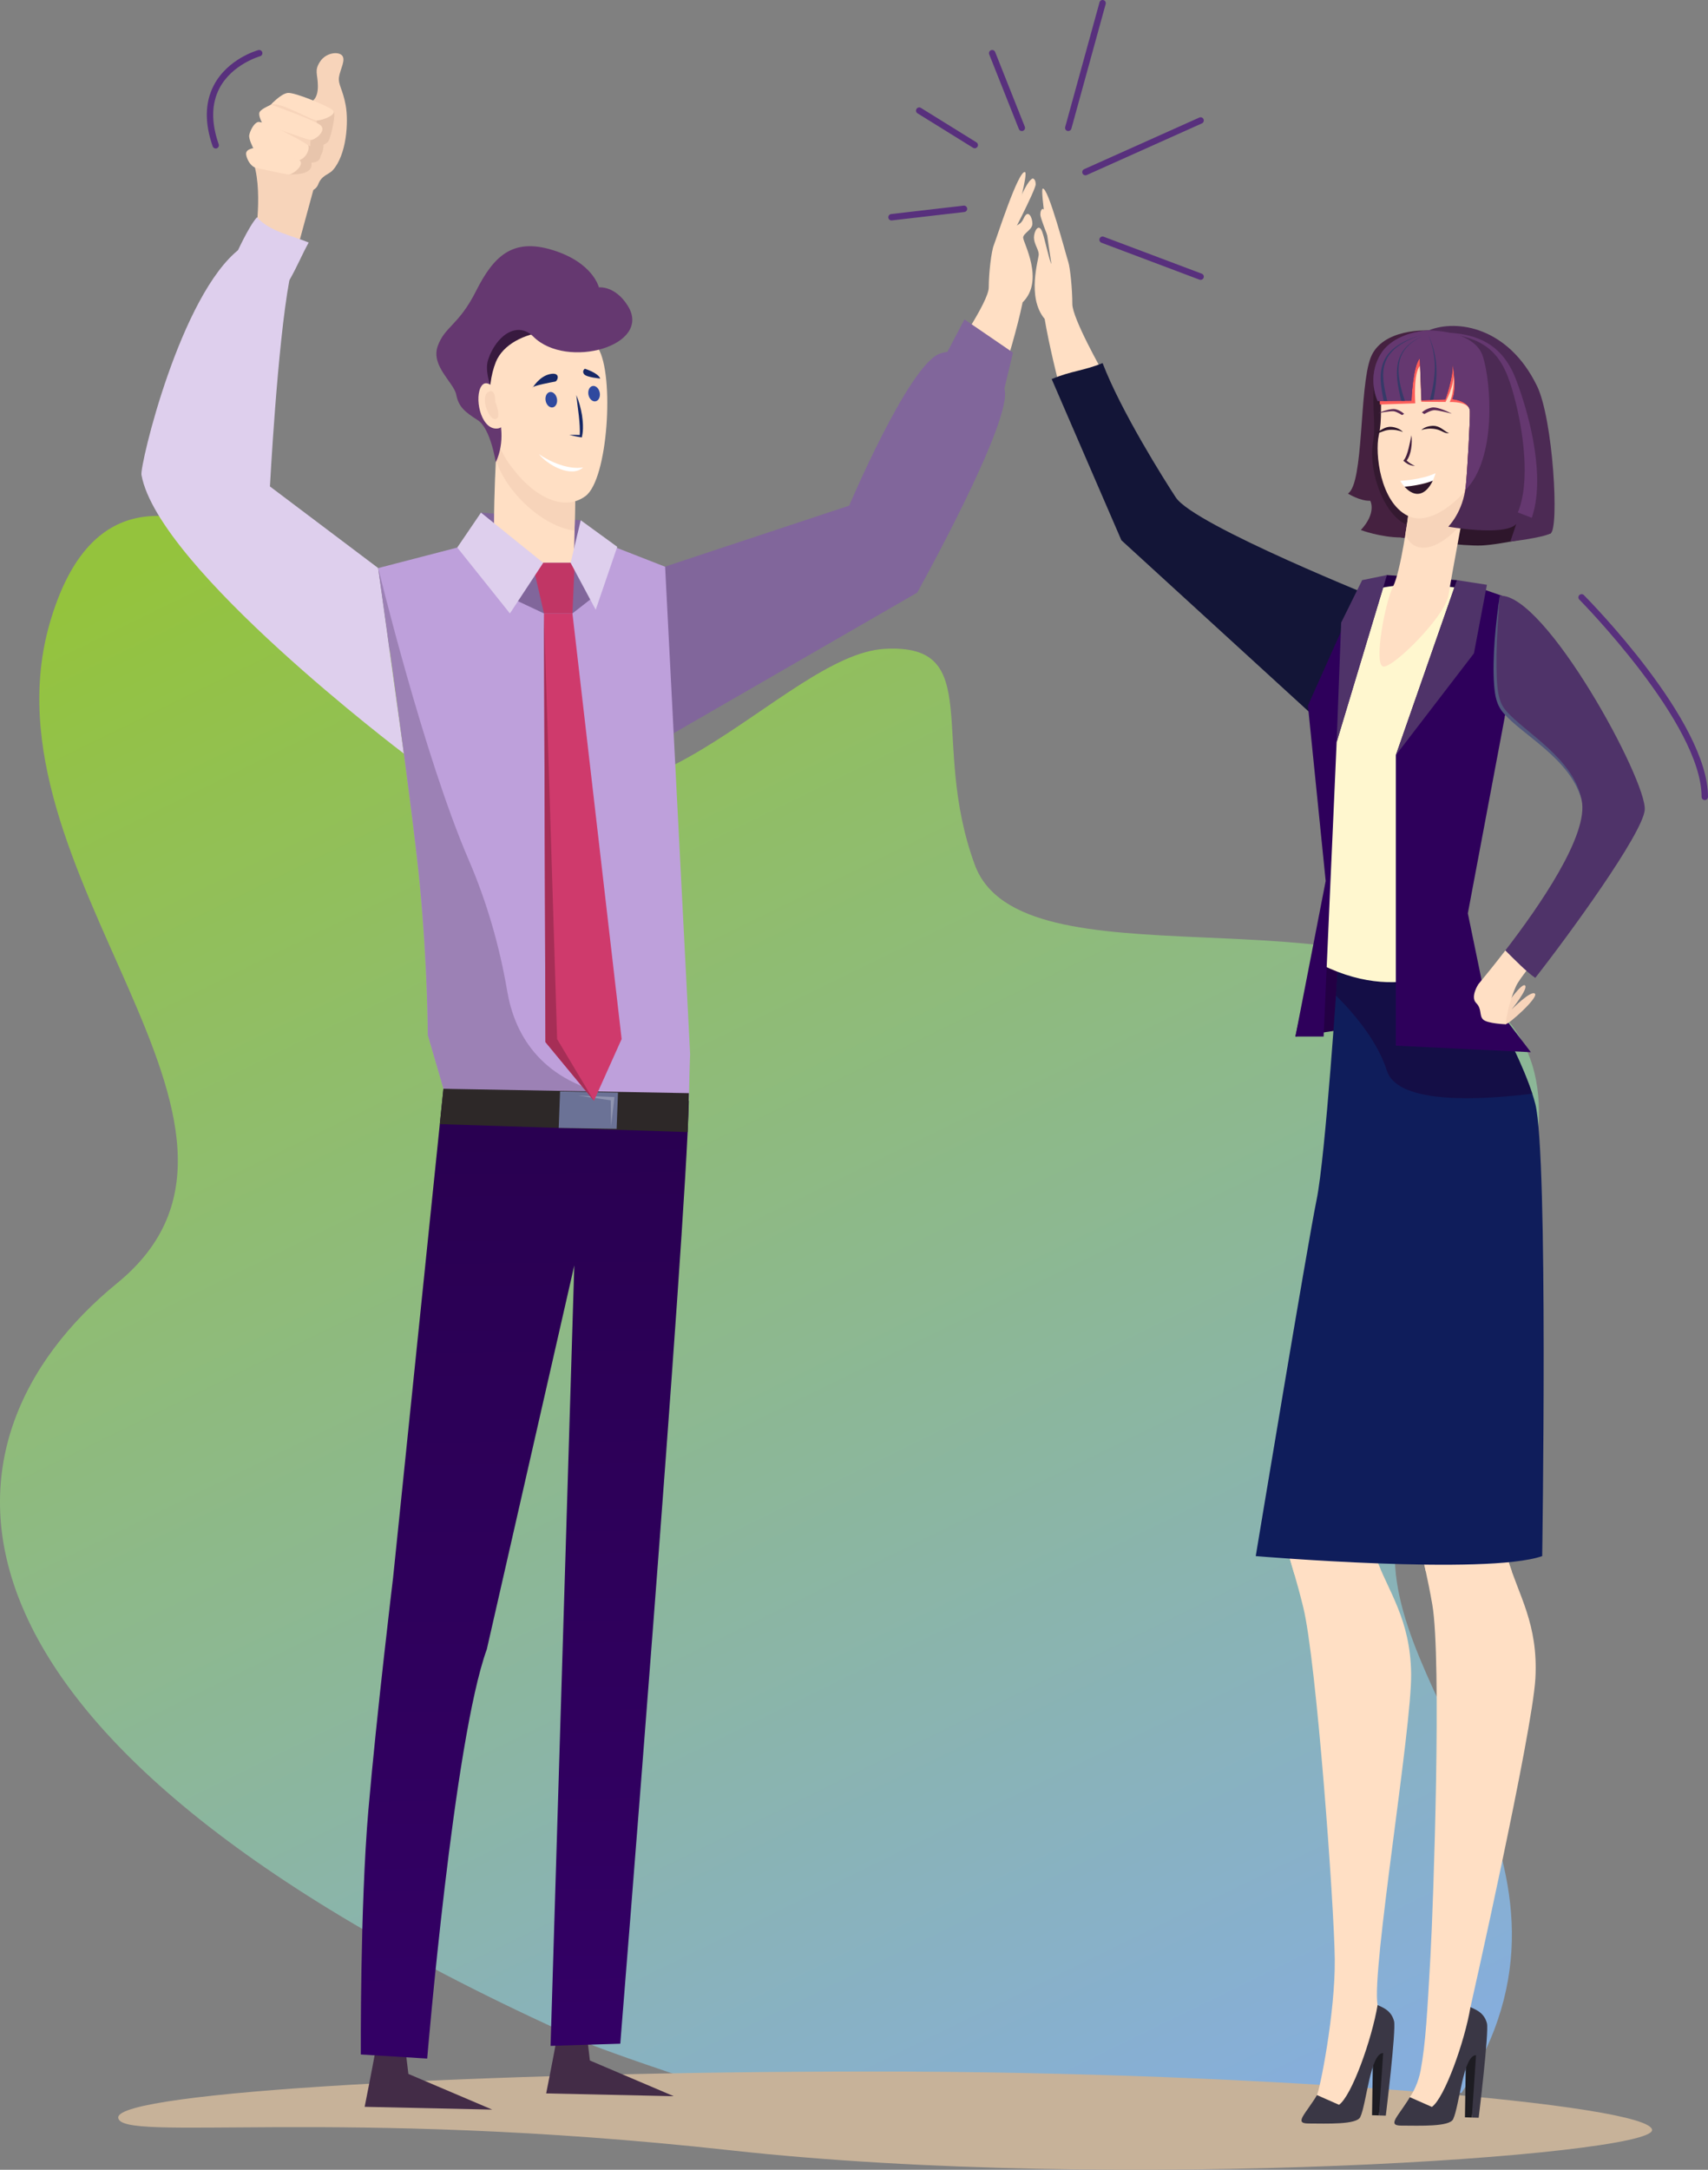 <?xml version="1.0" encoding="UTF-8"?> <svg xmlns="http://www.w3.org/2000/svg" xmlns:xlink="http://www.w3.org/1999/xlink" id="Layer_2" data-name="Layer 2" viewBox="0 0 518.45 658.36"><rect x="0" y="0" width="518.45" height="658.36" fill="#808080" stroke="none"/> <defs> <style> .cls-1 { fill: #f7d4ba; } .cls-2 { fill: #ffdfc4; } .cls-3 { fill: #e8c5ac; } .cls-4 { fill: #fff; } .cls-5 { fill: #fff7cf; } .cls-6 { fill: #fd5e5a; } .cls-7 { fill: #6b7296; } .cls-8 { fill: #81669b; } .cls-9 { fill: #9095b0; } .cls-10 { fill: #cf3a6c; } .cls-11 { fill: #a62e56; } .cls-12 { fill: #bea0db; } .cls-13 { fill: #c13665; } .cls-14 { fill: #c7b299; } .cls-15 { fill: #decfed; } .cls-16 { fill: #172866; } .cls-17 { fill: #131537; } .cls-18 { fill: #230044; } .cls-19 { fill: #432c47; } .cls-20 { fill: #0f1d5b; } .cls-21 { fill: #1d1c22; } .cls-22 { fill: #363a68; } .cls-23 { fill: #381a3f; } .cls-24 { fill: #452140; } .cls-25 { fill: #53587d; } .cls-26 { fill: #5c2c55; } .cls-27 { fill: #2e005b; } .cls-28 { fill: #653870; } .cls-29 { fill: #2d2828; } .cls-30 { fill: #2f499f; } .cls-31 { fill: #3a3745; } .cls-32 { fill: #341930; } .cls-33 { fill: #2e162b; } .cls-34 { fill: #58307d; } .cls-35 { fill: #4c2a54; } .cls-36 { fill: #4f3369; } .cls-37 { fill: url(#_Безымянный_градиент_23); } .cls-38 { fill: url(#Untitled_Gradient_9); } .cls-39 { fill: #1a0033; opacity: .53; } .cls-40 { fill: #614d74; opacity: .36; } </style> <linearGradient id="_Безымянный_градиент_23" data-name="Безымянный градиент 23" x1="-2512.87" y1="656.76" x2="-2260.71" y2="140.96" gradientTransform="translate(-2153.86) rotate(-180) scale(1 -1)" gradientUnits="userSpaceOnUse"> <stop offset="0" stop-color="#86aedc"></stop> <stop offset="1" stop-color="#94c33d"></stop> </linearGradient> <linearGradient id="Untitled_Gradient_9" data-name="Untitled Gradient 9" x1="158.07" y1="342.51" x2="160.55" y2="614.06" gradientUnits="userSpaceOnUse"> <stop offset="0" stop-color="#290051"></stop> <stop offset="1" stop-color="#330065"></stop> </linearGradient> </defs> <path class="cls-1" d="M77.09,74.71s2.87-15.32,0-24.95l15.3,2.69,2.72,5.2-6.02,22.12-12.01-5.05Z"></path> <g> <path class="cls-2" d="M313.44,54.15s.93,.04,.93,1.78-8.4,17.8-8.4,17.8v-3.84s4.77-14.64,7.48-15.73Z"></path> <path class="cls-2" d="M310.56,72.17c0-1.46,2.82-2.37,2.82-4.31s-1.34-4.49-2.6-1.7c-1.06,2.34-1.99,1.68-2.89,2.99,.87-4.58,4.14-16.44,3.27-16.91-1.93-1.01-8.76,20.34-9.5,22.16-.74,1.82-1.53,8.45-1.53,12.82s-11.23,20.52-11.23,20.52l16.33,3.42s3.56-11.41,5.18-19.42c6.76-6.6,.17-18.13,.17-19.59Z"></path> </g> <g> <path class="cls-2" d="M316.55,63.37s-.76,.04-.76,1.78,6.87,17.79,6.87,17.79v-3.84s-3.9-14.64-6.11-15.73Z"></path> <path class="cls-2" d="M315.3,77.19c0-1.46-1.45-3.17-1.45-5.12s1.47-4.54,2.5-1.75c.86,2.34,2.06,8.48,2.8,9.8-.71-4.58-3.39-22.39-2.67-22.85,1.58-1.01,7.16,20.34,7.77,22.16,.61,1.82,1.25,8.45,1.25,12.82s9.18,20.52,9.18,20.52l-13.35,3.42s-2.91-11.41-4.23-19.42c-5.53-6.6-1.8-18.13-1.8-19.59Z"></path> </g> <path class="cls-37" d="M35.56,389.34c58.38-47.67-42.72-124.6-20.33-200.7,22.38-76.09,96.26,2.14,136.01,39.63s86.33-29.58,117.21-31.38c30.88-1.8,13.5,27.51,27.43,65.48,13.93,37.97,116.59,6.44,157.75,43.11,41.16,36.67-24.41,114.72-29.93,161.26-5.52,46.54,65.37,99.2,19.95,168.27l-225.63-1.37c-22.7-7.15-37.52-12.81-37.52-12.81C-30.74,527.41-22.82,437.01,35.56,389.34Z"></path> <path class="cls-14" d="M501.48,646.31c0,7.74-161.87,19.15-279.79,6.14-119.36-13.16-185.8-2.23-185.8-9.97s109.64-13.93,229.72-13.93,235.87,10.03,235.87,17.77Z"></path> <polygon class="cls-18" points="412.34 311.7 393.21 314.51 403.97 264.9 414.36 270.24 412.34 311.7"></polygon> <path class="cls-17" d="M356.92,150.96c-3.62-5.52-16.63-26.17-22.24-40.79-5.94,2.41-9.38,2.31-15.45,4.85l21.16,48.91,61.66,56.37,18.04-37.89s-57.62-22.99-63.16-31.45Z"></path> <path class="cls-2" d="M423.84,417.19s-10.62,43.71-6.47,54.84,10.75,19.3,10.97,35.84c.23,16.54-12.08,89.96-10.19,100.5,.8,4.44,1.1,11.21-.08,13.16-1.51,2.5-8.54,20.23-10.45,20.7-1.91,.47-10.35-1.03-10.35-1.03,.45-.45,.53-2.88,2.45-5.5,.81-1.1,5.62-24.9,5.44-41.25-.18-16.35-5.57-90.54-9.57-106.77-3.99-16.22-5.5-15.93-5.65-27.23-.15-11.3,4.27-33.64,4.27-33.64l29.63-9.61Z"></path> <path class="cls-2" d="M417.37,472.02c-4.16-11.12,6.47-54.83,6.47-54.83l-29.63,9.61s-4.42,22.34-4.27,33.64c.11,8.29,.95,10.34,2.97,17.25,6.07-.2,15.49-.63,26.14-1.53-.59-1.34-1.16-2.71-1.69-4.13Z"></path> <path class="cls-2" d="M467.72,418.44s-13.57,42.89-10.18,54.27c3.39,11.38,9.41,19.98,8.52,36.5-.9,16.52-19.7,99.79-19.7,99.79,1.3,7.65,1.62,8.73,.31,10.59-1.68,2.39-8.07,21.25-10.01,21.59-1.94,.34-9.95,1.71-9.95,1.71-.62-2.08-.3-4.46,1.22-6.56,1.15-1.59,2.62-4.55,3.29-8.1,1.55-8.25,2.04-18.09,2.97-34.42,.93-16.33,3.45-90.52,.57-106.97-2.88-16.46-4.41-16.27-3.79-27.55,.62-11.28,6.54-33.27,6.54-33.27l30.21-7.58Z"></path> <path class="cls-2" d="M457.54,472.71c-3.39-11.38,10.18-54.27,10.18-54.27l-30.21,7.58s-5.92,21.99-6.54,33.27c-.45,8.28,.25,10.38,1.79,17.41,6.07,.21,15.5,.42,26.19,.24-.5-1.38-.97-2.78-1.4-4.23Z"></path> <path class="cls-20" d="M406.03,294.58s-3.64,56.11-6.39,69.48c-2.75,13.37-18.47,108.1-18.47,108.1,0,0,70.05,5.9,86.95,0,0,0,1.89-121.56-2.09-137.19-3.98-15.62-21.38-44.06-21.38-44.06l-38.61,3.67Z"></path> <path class="cls-39" d="M406.03,294.58s-.19,2.88-.51,7.48c5.26,5.22,12.57,13.7,15.47,22.82,3.31,10.41,28.85,8.87,44.12,6.97-5.21-16-20.47-40.94-20.47-40.94l-38.61,3.67Z"></path> <polygon class="cls-18" points="442.24 176.03 420.99 174.49 413.47 189.22 443.7 192.37 442.24 176.03"></polygon> <path class="cls-5" d="M412.78,180.76s9.68-7.45,42.47-.05c.89,.2,1.71,35.78,1.71,35.78,0,0-15.21,59.55-12.32,74.41,0,0-17.39,14.68-43.33,1.9,0,0,3.37-46.77,1.01-57.18-2.36-10.42-7.07-19.86-.38-30.67,6.68-10.81,10.85-24.19,10.85-24.19Z"></path> <polygon class="cls-27" points="442.24 176.03 423.7 229.13 423.7 317.28 464.68 319.26 450.39 300.57 445.55 277.13 456.96 216.5 455.91 180.77 442.24 176.03"></polygon> <polygon class="cls-27" points="420.99 174.49 405.73 225.17 401.77 314.51 393.21 314.51 402.4 267.31 397.01 214.09 412.38 179.71 420.99 174.49"></polygon> <polygon class="cls-36" points="442.24 176.03 423.7 229.13 447.4 198.25 451.34 177.44 442.24 176.03"></polygon> <polygon class="cls-36" points="420.99 174.49 405.73 225.17 407.1 188.92 413.47 176.03 420.99 174.49"></polygon> <path class="cls-1" d="M456.76,305.42c.53-.53,5.18-7.38,6.17-6.39,.99,.99-4.12,7.31-4.12,7.31,0,0,5.93-6,7.1-4.83,1.17,1.17-7.92,9.27-8.88,9.27s-.28-5.36-.28-5.36Z"></path> <path class="cls-2" d="M448.73,298.66s-2.5,3.82-.66,5.67,.86,3.76,2.11,5.01c1.25,1.25,6.86,1.45,6.86,1.45,0,0,.4-5.41,3.16-11.6,.51-1.15,2.15-3.4,4.48-6.36-2.48-1.63-5.09-3.1-7.74-4.43-4.63,6.02-8.13,10.11-8.21,10.26Z"></path> <path class="cls-36" d="M455.24,180.77s-3.25,25.85,0,32.97c3.17,6.93,21.67,14.93,24.84,28.96,2.37,10.49-13.07,32.62-23.14,45.69,2.52,2.52,6.6,6.68,9.08,8.32,10.24-13.04,32.57-43.73,33.22-50.93,.79-8.84-30.24-65.93-44-65.01Z"></path> <path class="cls-25" d="M455.24,180.77c-.49,6.03-.88,11.8-.99,17.95-.1,10.86,.55,14.28,2.95,17,5.56,6.45,20.45,14.32,22.89,26.98-3.46-12.55-17.86-19.53-23.68-26.3-2.19-2.53-2.62-5.23-2.89-8.66-.59-8.02,.5-18.9,1.73-26.97Z"></path> <g> <polygon class="cls-21" points="444.97 623.68 444.67 642.45 446.76 642.51 449.45 621.11 444.97 623.68"></polygon> <path class="cls-31" d="M446.35,609c-1.76,10.5-7.86,27.56-11.71,30.29l-6.71-2.96c-3.33,5.7-7.1,8.61-2.64,8.63,5.74,.02,14.69,.4,15.8-1.95,1.92-4.06,3.02-19.42,6.95-19.41l-1.28,18.92,2.08,.06s3.17-26.04,2.51-28.65c-.92-3.57-3.89-4.28-4.99-4.92Z"></path> </g> <g> <polygon class="cls-21" points="416.77 623.03 416.47 641.81 418.56 641.87 421.25 620.46 416.77 623.03"></polygon> <path class="cls-31" d="M418.16,608.36c-1.76,10.5-7.86,27.56-11.71,30.29l-6.71-2.96c-3.33,5.7-7.11,8.61-2.64,8.63,5.74,.02,14.69,.4,15.8-1.95,1.92-4.06,3.02-19.42,6.95-19.41l-1.28,18.92,2.08,.06s3.17-26.04,2.51-28.65c-.92-3.57-3.89-4.28-4.99-4.92Z"></path> </g> <path class="cls-33" d="M433.61,100.27c1.32,1.22,13.93-.62,24.62,10.87,14.13,15.2,12.46,50.72,12.46,50.72,0,0-15,3.42-20.93,3.65-5.93,.23-17.99-1.49-24.43-2.44-6.57-.97-10.12-37.94-5.69-47.73,4.42-9.79,13.98-15.08,13.98-15.08Z"></path> <path class="cls-24" d="M433.61,100.27s-14.08-.81-17.57,8.29c-3.49,9.1-2.02,38.18-6.89,41.2,0,0,3.67,2.31,6.78,2.19,0,0,2.04,3.59-2.86,8.88,0,0,6.03,2.25,12.25,2.25,.43,0,5,1.28,5.42-2.58,.5-4.57-3.16-14.7-2.68-19.12,2-18.74,5.55-41.1,5.55-41.1Z"></path> <path class="cls-32" d="M433.35,101.95c-1.35-.02-2.6,.13-3.7,.43,0,0-12.07,5.05-12.62,13.94-.55,8.89,.68,12.34-.29,18.09-1.53,9.04,4.19,25.85,14.03,25.63,.23-4.76-3.18-14.38-2.72-18.66,1.67-15.68,4.43-33.89,5.29-39.43Z"></path> <path class="cls-2" d="M427.46,156.32s-2.26,17.15-4.62,21.67c-2.36,4.52-6.11,24.27-2.81,24.27s18.64-15.36,19.63-21.58c.99-6.22,5.8-31.9,5.8-31.9l-18,7.54Z"></path> <path class="cls-1" d="M427.76,154.4c-.13,.06-.51,3.61-.53,3.75-.54,3.82-.7,3.58-.54,4.09,1.28,4,6.44,6.5,14.04-.3,.24-.22,2.75-2.57,2.79-2.77,1.07-5.79,1.93-10.39,1.93-10.39,0,0-17.54,5.55-17.7,5.62Z"></path> <path class="cls-2" d="M432.29,102.11s-11.65,4.23-12.6,12.7c-.96,8.47,.04,11.83-1.17,17.28-1.2,5.45,.4,20.27,8.82,24.43,8.43,4.16,20.64-9.46,22.99-15.75,2.34-6.28,3.52-15.39,1.86-25.49-1.66-10.11-13.48-14.59-19.9-13.17Z"></path> <path class="cls-6" d="M444.52,149.99c3.14-3.47,5.55-7.4,6.37-10.01,2.01-6.4,2.71-15.55,.53-25.55-2.18-10.01-14.22-13.87-20.56-12.11,0,0-11.41,4.83-11.92,13.34-.17,2.85-.16,5.12-.09,7.08h0s10.74-.36,10.74-.36c0,0-.67-9.12,1.47-11.43l.36,10.96,7.36,.05s2.69-4.83,2.53-9c0,0,.25,5.85-1.25,9.02,0,0,6-.31,6.12,2.8,.1,2.54-.79,18.47-1.24,22.68-.1,.89-.24,1.74-.41,2.54Z"></path> <path class="cls-35" d="M466.52,117.07c-8.62-17.75-24.24-20.36-32.91-16.8-5.52,.29-11.81,2.59-14.58,7.25-4.31,7.24-.85,14.17-.85,14.17l10.25-.11s.4-10.52,2.54-12.83l.5,12.71,7.27-.29s2.36-6.45,2.2-10.63c0,0,1.42,7.37-.08,10.54,0,0,5.19,.57,5.31,3.68,.1,2.54-.79,18.47-1.24,22.68-.85,7.95-5.24,12.26-5.31,12.37,0,0,17.09,3.01,20.62-.81l-1.79,5.33s9.59-1.11,12.23-2.49c2.63-1.38,.8-34.58-4.16-44.8Z"></path> <path class="cls-28" d="M419.04,107.52c-4.31,7.24-.85,14.17-.85,14.17l10.25-.11s.4-10.52,2.54-12.83l.5,12.71,7.27-.29s2.36-6.45,2.2-10.63c0,0,1.42,7.37-.08,10.54,0,0,5.19,.57,5.31,3.68,.1,2.54-.79,18.47-1.24,22.68-.05,.46-.11,.9-.18,1.33h0c9.57-9.57,7.92-32.5,5.36-40.61-2.56-8.1-16.5-7.91-16.5-7.91-5.52,.29-11.81,2.59-14.58,7.25Z"></path> <path class="cls-28" d="M433.64,100.98c12.93-.7,22.06,2.21,26.62,14.4,4.43,11.71,8.8,29.89,4.7,41.73l-4.23-1.62c3.92-9.43,1.57-25.16-1.09-35.08-3.31-12.43-7.61-19.29-26-19.43Z"></path> <g> <path class="cls-22" d="M431.4,101.66c-4.41,1.32-9.27,3.54-11.23,7.67-1.82,3.82-.98,8.24-.16,12.34h1.09c-2.08-8.67-3.14-15.47,10.3-20.01Z"></path> <path class="cls-22" d="M431.87,101.98c-9.1,3.88-8.75,10.93-6.52,19.63h1.08c-2.86-8.55-3.55-15.49,5.44-19.63Z"></path> <path class="cls-22" d="M433.52,101.57c2.89,7.02,2.28,12.77,.53,19.78l1.05-.04c1.32-7.03,1.58-12.99-1.58-19.74Z"></path> </g> <path class="cls-24" d="M426.97,139.74c1.43-1.75,1.74-5.37,1.47-7.66-.48,2.16-1.13,6.05-2.24,7.42l-.23,.29c.12,.06,1.61,1.67,3.5,1.54-.56-.17-1.79-.88-2.5-1.59Z"></path> <g> <path class="cls-4" d="M435.77,143.57c-4.29,2.05-10.74,2.33-10.74,2.33,0,0,.49,.87,1.31,1.79,1.88-.17,5.56-.64,8.56-1.83,.59-1.24,.86-2.29,.86-2.29Z"></path> <path class="cls-33" d="M434.91,145.86c-3,1.2-6.68,1.66-8.56,1.83,3.21,3.56,6.45,2.56,8.56-1.83Z"></path> </g> <path class="cls-26" d="M431.61,125.15s.95-1.04,2.92-1.47c1.96-.43,6.15,1.84,6.15,1.84,0,0-4.18-1.11-5.35-1.06-1.16,.05-2.99,1.18-2.99,1.18l-.73-.49Z"></path> <path class="cls-26" d="M426.21,125.6s-.79-.92-2.47-1.4c-1.68-.48-5.37,1.14-5.37,1.14,0,0,3.65-.66,4.65-.55,1,.11,2.55,1.16,2.55,1.16l.64-.36Z"></path> <path class="cls-33" d="M431.42,130.52c.97-1.07,3.11-1.49,4.4-1.24,1.84,.36,2.88,1.87,4.03,2.1-1.73,.42-2.31-1.51-6.29-1.31-.71,.08-1.44,.15-2.14,.45Z"></path> <path class="cls-33" d="M425.86,131.13c-.88-1.15-2.98-1.74-4.28-1.6-1.87,.21-3.03,1.63-4.19,1.76,1.69,.56,2.43-1.32,6.37-.79,.71,.13,1.42,.27,2.1,.62Z"></path> <path class="cls-15" d="M87.83,85.07c-3.64,19.66-5.89,62.53-5.89,62.53l32.85,24.76,7.79,56.29s-74.53-56.3-79.64-84.55c-.53-2.91,11.78-54.72,29.86-68.62,4.56,4.88,8.18,7.11,15.03,9.59Z"></path> <path class="cls-15" d="M78.01,65.92c-2.61,2.88-6.39,11.36-6.39,11.36,5.09,6.51,10.49,7.6,16.16,7.87,2.7-4.79,3.71-7.56,5.92-11.56-4.78-2.04-11.83-3.28-15.69-7.66Z"></path> <path class="cls-8" d="M292.76,96.9l-5.99,11.39c5.98,4.21,11.86,5.57,18.09,9.69l2.62-10.99-14.73-10.08Z"></path> <path class="cls-8" d="M257.76,153.42l-57.19,18.94-3.37,54.32,81.21-46.86s29.41-52.75,26.46-61.85c-2.3-7.1-13-13.33-19.78-10.59-9.42,3.8-27.33,46.04-27.33,46.04Z"></path> <path class="cls-12" d="M201.89,171.96l-21.34-8.34-41.74,2.52-24.01,6.23s10.26,71.23,12.65,96.39c2.39,25.15,2.39,45.27,2.39,45.27l4.77,16.34c26.91,2.3,47.35,.36,74.49,3.63,.3-14.42,.39-13.94,.39-13.94l-7.6-148.11Z"></path> <path class="cls-40" d="M129.84,314.03l4.77,16.34c18.5,1.58,33.94,1.16,50.61,1.8-21.8-4.7-29.15-19.06-31.26-31.44-2.33-13.67-6.17-27.02-11.66-39.75-13.68-31.69-27.49-88.62-27.49-88.62,0,0,10.26,71.23,12.65,96.39,2.39,25.15,2.39,45.27,2.39,45.27Z"></path> <polygon class="cls-8" points="176.28 157.86 176.24 173.01 146.26 172.8 146 155.54 176.28 157.86"></polygon> <path class="cls-19" d="M110.69,639.26l38.72,.85-25.45-10.83-1.16-9.71c-3.92,0-4.87,2.66-8.83,2.66-1.12,6.2-3.28,17.02-3.28,17.02Z"></path> <path class="cls-19" d="M165.79,635.19l38.72,.85-25.45-10.83-1.16-9.71c-3.92,0-4.87,2.66-8.83,2.66-1.12,6.2-3.28,17.03-3.28,17.03Z"></path> <path class="cls-38" d="M119.31,478.78s-4.94,40.91-7.49,70.43c-2.55,29.51-2.29,74.17-2.29,74.17l20.14,1.24s8.05-96.54,18.1-124.2l26.55-116.46-7.2,236.81,21.16-.66s20.03-247.74,20.81-286.1c-27.14-3.27-47.59-1.34-74.49-3.63l-15.29,148.41Z"></path> <path class="cls-23" d="M155.22,144.43c-.71-.45-9.53-22.4-9.53-22.4,0,0-5.89-16.48-2.09-19.27,3.8-2.79,12.84-12.46,20.76-12.64,7.92-.18,13.23,2.2,13.94,2.65,.71,.45,5.84,9.11,5.84,9.11,0,0-2.39-2.92-3.62,7.91-1.23,10.83-25.3,34.64-25.3,34.64Z"></path> <path class="cls-2" d="M175.2,143.44c-.94,2.81-.53,22.82-1.28,27.86-.73,4.97-23.45,12.68-23.89-5.41-.45-18.1,1.34-39.38,1.34-39.38l23.83,16.93Z"></path> <path class="cls-1" d="M175.2,143.44h0l-7.91-5.62-15.92-11.31s0,.01,0,.03c0,0,0,.01,0,.02h0c0,.09-.02,.23-.03,.43-.05,.66-.15,1.97-.28,3.79h0c-.03,.38-.05,.76-.08,1.17,0,.03,0,.05,0,.08-.09,1.31-.18,2.83-.28,4.49,0,.09-.01,.19-.02,.28-.02,.39-.04,.8-.07,1.21h0c-.01,.23-.02,.44-.04,.66,0,.02,0,.05,0,.07,0,.08,0,.16-.01,.25,0,.03,0,.06,0,.1,0,.14-.01,.29-.02,.43,2.96,9.7,14.14,20.23,23.81,21.49,.02-.67,.06-1.35,.1-2.02,.12-6.8,.22-13.94,.76-15.53Z"></path> <path class="cls-2" d="M150.48,109.93c-2.91,7.24-3.06,20.47,3.87,30.48,6.94,10.01,16.51,15.17,23.36,10.12,6.86-5.05,8.82-36.72,3.86-44.87-4.96-8.15-26.66-6.76-31.1,4.27Z"></path> <path class="cls-28" d="M150.49,140.33s-1.54-10.36-5.52-12.88c-3.98-2.52-5.77-4.06-6.49-7.72-.72-3.66-7.77-8.71-5.61-14.72,2.17-6.02,6.34-6.23,11.62-16.69,5.28-10.46,10.98-16.25,23.28-12.44,12.3,3.81,14.02,11.32,14.02,11.32,0,0,4.86-.62,8.75,5.55,7.67,12.18-18.55,19.48-28.64,9.4-4.89-4.89-11.28-.33-13.71,6.93-2.43,7.27,8.03,18.68,2.29,31.25Z"></path> <path class="cls-2" d="M152.77,121.29s-4.34-7.41-6.6-4.19c-2.26,3.22-.4,12.84,4.39,12.94,4.79,.1,2.21-8.75,2.21-8.75Z"></path> <path class="cls-1" d="M150.32,121.83s.17-4.29-2.17-2.87,.02,8.32,2.16,8.18c2.15-.14,0-5.31,0-5.31Z"></path> <path class="cls-16" d="M174.92,119.84c.83,1.96,1.39,4.02,1.74,6.12,.69,4.55-.04,6.49-.06,6.78-.53-.1-1.93-.31-3.79-.79,1.2-.03,2.39,0,3.57,.06l-.4,.29c.2-4.12-.61-8.24-1.05-12.45Z"></path> <path class="cls-30" d="M169.05,120.94c.25,1.29-.31,2.48-1.25,2.67-.94,.19-1.92-.7-2.17-1.98-.25-1.29,.31-2.48,1.25-2.67,.95-.19,1.92,.7,2.17,1.98Z"></path> <path class="cls-30" d="M182.04,119.1c.25,1.29-.31,2.48-1.25,2.67-.94,.19-1.91-.7-2.17-1.98-.25-1.29,.31-2.48,1.25-2.67,.94-.19,1.91,.7,2.17,1.98Z"></path> <path class="cls-16" d="M161.66,117.68s2-3.5,5.32-4.18c3.33-.67,2.32,2.12,1.54,2.28-.78,.16-7,1.24-6.87,1.89Z"></path> <path class="cls-16" d="M177.52,111.89s3.94,1.17,4.69,2.97c0,0-4.17-.35-4.92-1.32-.75-.98,.23-1.65,.23-1.65Z"></path> <path class="cls-4" d="M163.57,137.79c3.57,2.48,9.17,4.8,13.43,4.03-3.43,3.2-10.53-.47-13.43-4.03Z"></path> <polygon class="cls-29" points="134.6 330.37 209.1 331.69 208.74 343.5 133.5 341.09 134.6 330.37"></polygon> <polygon class="cls-7" points="187.17 342.52 169.59 342.24 170.01 331.16 187.59 331.53 187.17 342.52"></polygon> <path class="cls-9" d="M175.51,332.44c.35,0,11.01,.44,11.01,.44l-1.05,8.86-.09-7.88-9.88-1.42Z"></path> <polygon class="cls-8" points="154.27 181.03 165.12 186.13 173.76 186.13 180.28 181.03 174.44 170.78 161.59 170.78 158.34 169.17 154.27 181.03"></polygon> <polygon class="cls-13" points="161.59 170.78 174.44 170.78 173.76 186.13 165.12 186.13 161.59 170.78"></polygon> <polygon class="cls-15" points="154.78 186.13 164.89 170.78 146 155.54 138.8 166.13 154.78 186.13"></polygon> <polygon class="cls-15" points="180.82 185.02 173.2 170.78 176.28 157.86 187.36 165.92 180.82 185.02"></polygon> <path class="cls-10" d="M165.12,186.13c0,6.06,.45,130.08,.45,130.08l14.71,17.8,8.41-18.74-14.93-129.13h-8.64Z"></path> <polygon class="cls-11" points="165.12 186.13 165.57 316.2 180.28 334 169.11 315.29 165.12 186.13"></polygon> <path class="cls-1" d="M103.82,16.83c-1.09-1.25-4.85-.92-6.67,1.87-1.82,2.78-.7,3.65-.66,7.33,.08,7.82-6.81,4.65-6.81,4.65l-6.71,.33-2.6,2.77-3.28,15.98c1.16,1.85,3.56,7.18,5.98,8.16,3.44,1.4,12.15,1.73,13.5-1.94,1.04-2.82,3.22-2.99,4.42-4.31,4.23-4.67,4.86-14.65,3.95-19.69-.91-5.04-2.42-6.35-2.02-8.72,.41-2.37,2.1-5.08,.91-6.44Z"></path> <path class="cls-3" d="M96.31,42.79s.55,2.53,3.19,.32c.8-.67,2.81-9.33,1.62-9.54-1.19-.21-4.97,3.08-4.97,3.08l.16,6.13Z"></path> <path class="cls-3" d="M94.28,41.77s-.34,4.93,.4,5.81c.74,.88,2.16,1.03,3.09-1.16,.93-2.19,.2-8.11-.23-8.19-.43-.07-2.91,.96-3.26,3.53Z"></path> <path class="cls-3" d="M93.49,44.09s-3.07,3.63-2.36,4.47c.71,.84,4.71,1.39,5.79-.18,1.25-1.81-.49-3.22-3.43-4.29Z"></path> <path class="cls-3" d="M93.88,48.94c.32,.02,.58,.22,.64,.48,.15,.76,.13,2.26-2.12,3.02-1.76,.59-4.76,.49-4.76,.49l2.41-4.72s1.58,.56,3.84,.72Z"></path> <path class="cls-2" d="M82.26,31.74c-.74,.44-3.37,1.45-3.56,2.56-.19,1.11,.99,3.29,.99,3.29,0,0,13.33,4.68,14.52,4.88,1.19,.2,5.21-2.78,3.03-4.52-2.03-1.62-14.98-6.21-14.98-6.21Z"></path> <path class="cls-2" d="M78.23,37.05c-1.26,.41-2.37,2.78-2.58,3.97-.2,1.18,1.22,3.91,1.22,3.91,0,0,10.86,4.16,13.49,3.77,2.63-.38,3.84-3.77,3.13-4.61-.71-.85-13.35-7.66-15.27-7.04Z"></path> <path class="cls-2" d="M76.87,44.93c-1.57,.42-2.53,.86-2.04,2.54,.49,1.68,1.67,3.28,3.08,3.52,1.41,.24,8.44,1.86,9.72,1.95,1.28,.09,5.64-3.38,2.77-4.66-2.86-1.28-10.29-4.21-13.53-3.35Z"></path> <path class="cls-2" d="M82.26,31.74s2.9-3.25,5.06-3.54c2.16-.28,12.91,4.24,13.88,5.39,.97,1.15-3.01,2.9-4.92,2.95-1.9,.05-11.07-5.8-14.03-4.8Z"></path> <path class="cls-34" d="M65.48,45.06c-.4,0-.78-.25-.92-.65-2.49-7.13-2.37-13.38,.36-18.56,4.23-8.04,13.13-10.55,13.5-10.65,.51-.14,1.05,.16,1.19,.68,.14,.52-.16,1.05-.68,1.19-.08,.02-8.48,2.41-12.31,9.69-2.46,4.69-2.54,10.41-.24,17.01,.18,.51-.09,1.06-.6,1.24-.11,.04-.21,.05-.32,.05Z"></path> <path class="cls-34" d="M310.17,39.77c-.39,0-.75-.23-.9-.61l-9-22.66c-.2-.5,.04-1.06,.54-1.26,.5-.2,1.06,.04,1.26,.54l9,22.66c.2,.5-.05,1.06-.55,1.26-.12,.05-.24,.07-.36,.07Z"></path> <path class="cls-34" d="M324.27,39.77c-.09,0-.17-.01-.26-.04-.52-.14-.82-.68-.68-1.19L333.75,.71c.14-.52,.67-.82,1.19-.68,.52,.14,.82,.68,.68,1.19l-10.41,37.82c-.12,.43-.51,.71-.93,.71Z"></path> <path class="cls-34" d="M329.48,53.19c-.37,0-.72-.21-.89-.57-.22-.49,0-1.06,.49-1.28l34.96-15.67c.49-.22,1.06,0,1.28,.49,.22,.49,0,1.06-.49,1.28l-34.96,15.67c-.13,.06-.26,.08-.4,.08Z"></path> <path class="cls-34" d="M364.44,84.92c-.11,0-.23-.02-.34-.06l-29.76-11.21c-.5-.19-.75-.75-.57-1.25,.19-.5,.75-.76,1.25-.57l29.76,11.21c.5,.19,.75,.75,.57,1.25-.15,.39-.52,.63-.91,.63Z"></path> <path class="cls-34" d="M270.61,66.89c-.49,0-.91-.36-.96-.86-.06-.53,.32-1.01,.85-1.08l22-2.55c.54-.06,1.01,.32,1.08,.85,.06,.53-.32,1.01-.85,1.08l-22,2.55s-.08,0-.11,0Z"></path> <path class="cls-34" d="M295.87,44.99c-.17,0-.35-.05-.51-.15l-16.85-10.45c-.46-.28-.6-.88-.31-1.34,.28-.46,.88-.6,1.34-.31l16.85,10.45c.46,.28,.6,.88,.31,1.34-.18,.3-.5,.46-.83,.46Z"></path> <path class="cls-34" d="M517.48,242.76c-.54,0-.97-.43-.97-.97,0-22.22-36.74-59.48-37.11-59.85-.38-.38-.38-1,0-1.37,.38-.38,.99-.38,1.37,0,1.54,1.55,37.68,38.2,37.68,61.22,0,.54-.43,.97-.97,.97Z"></path> </svg> 